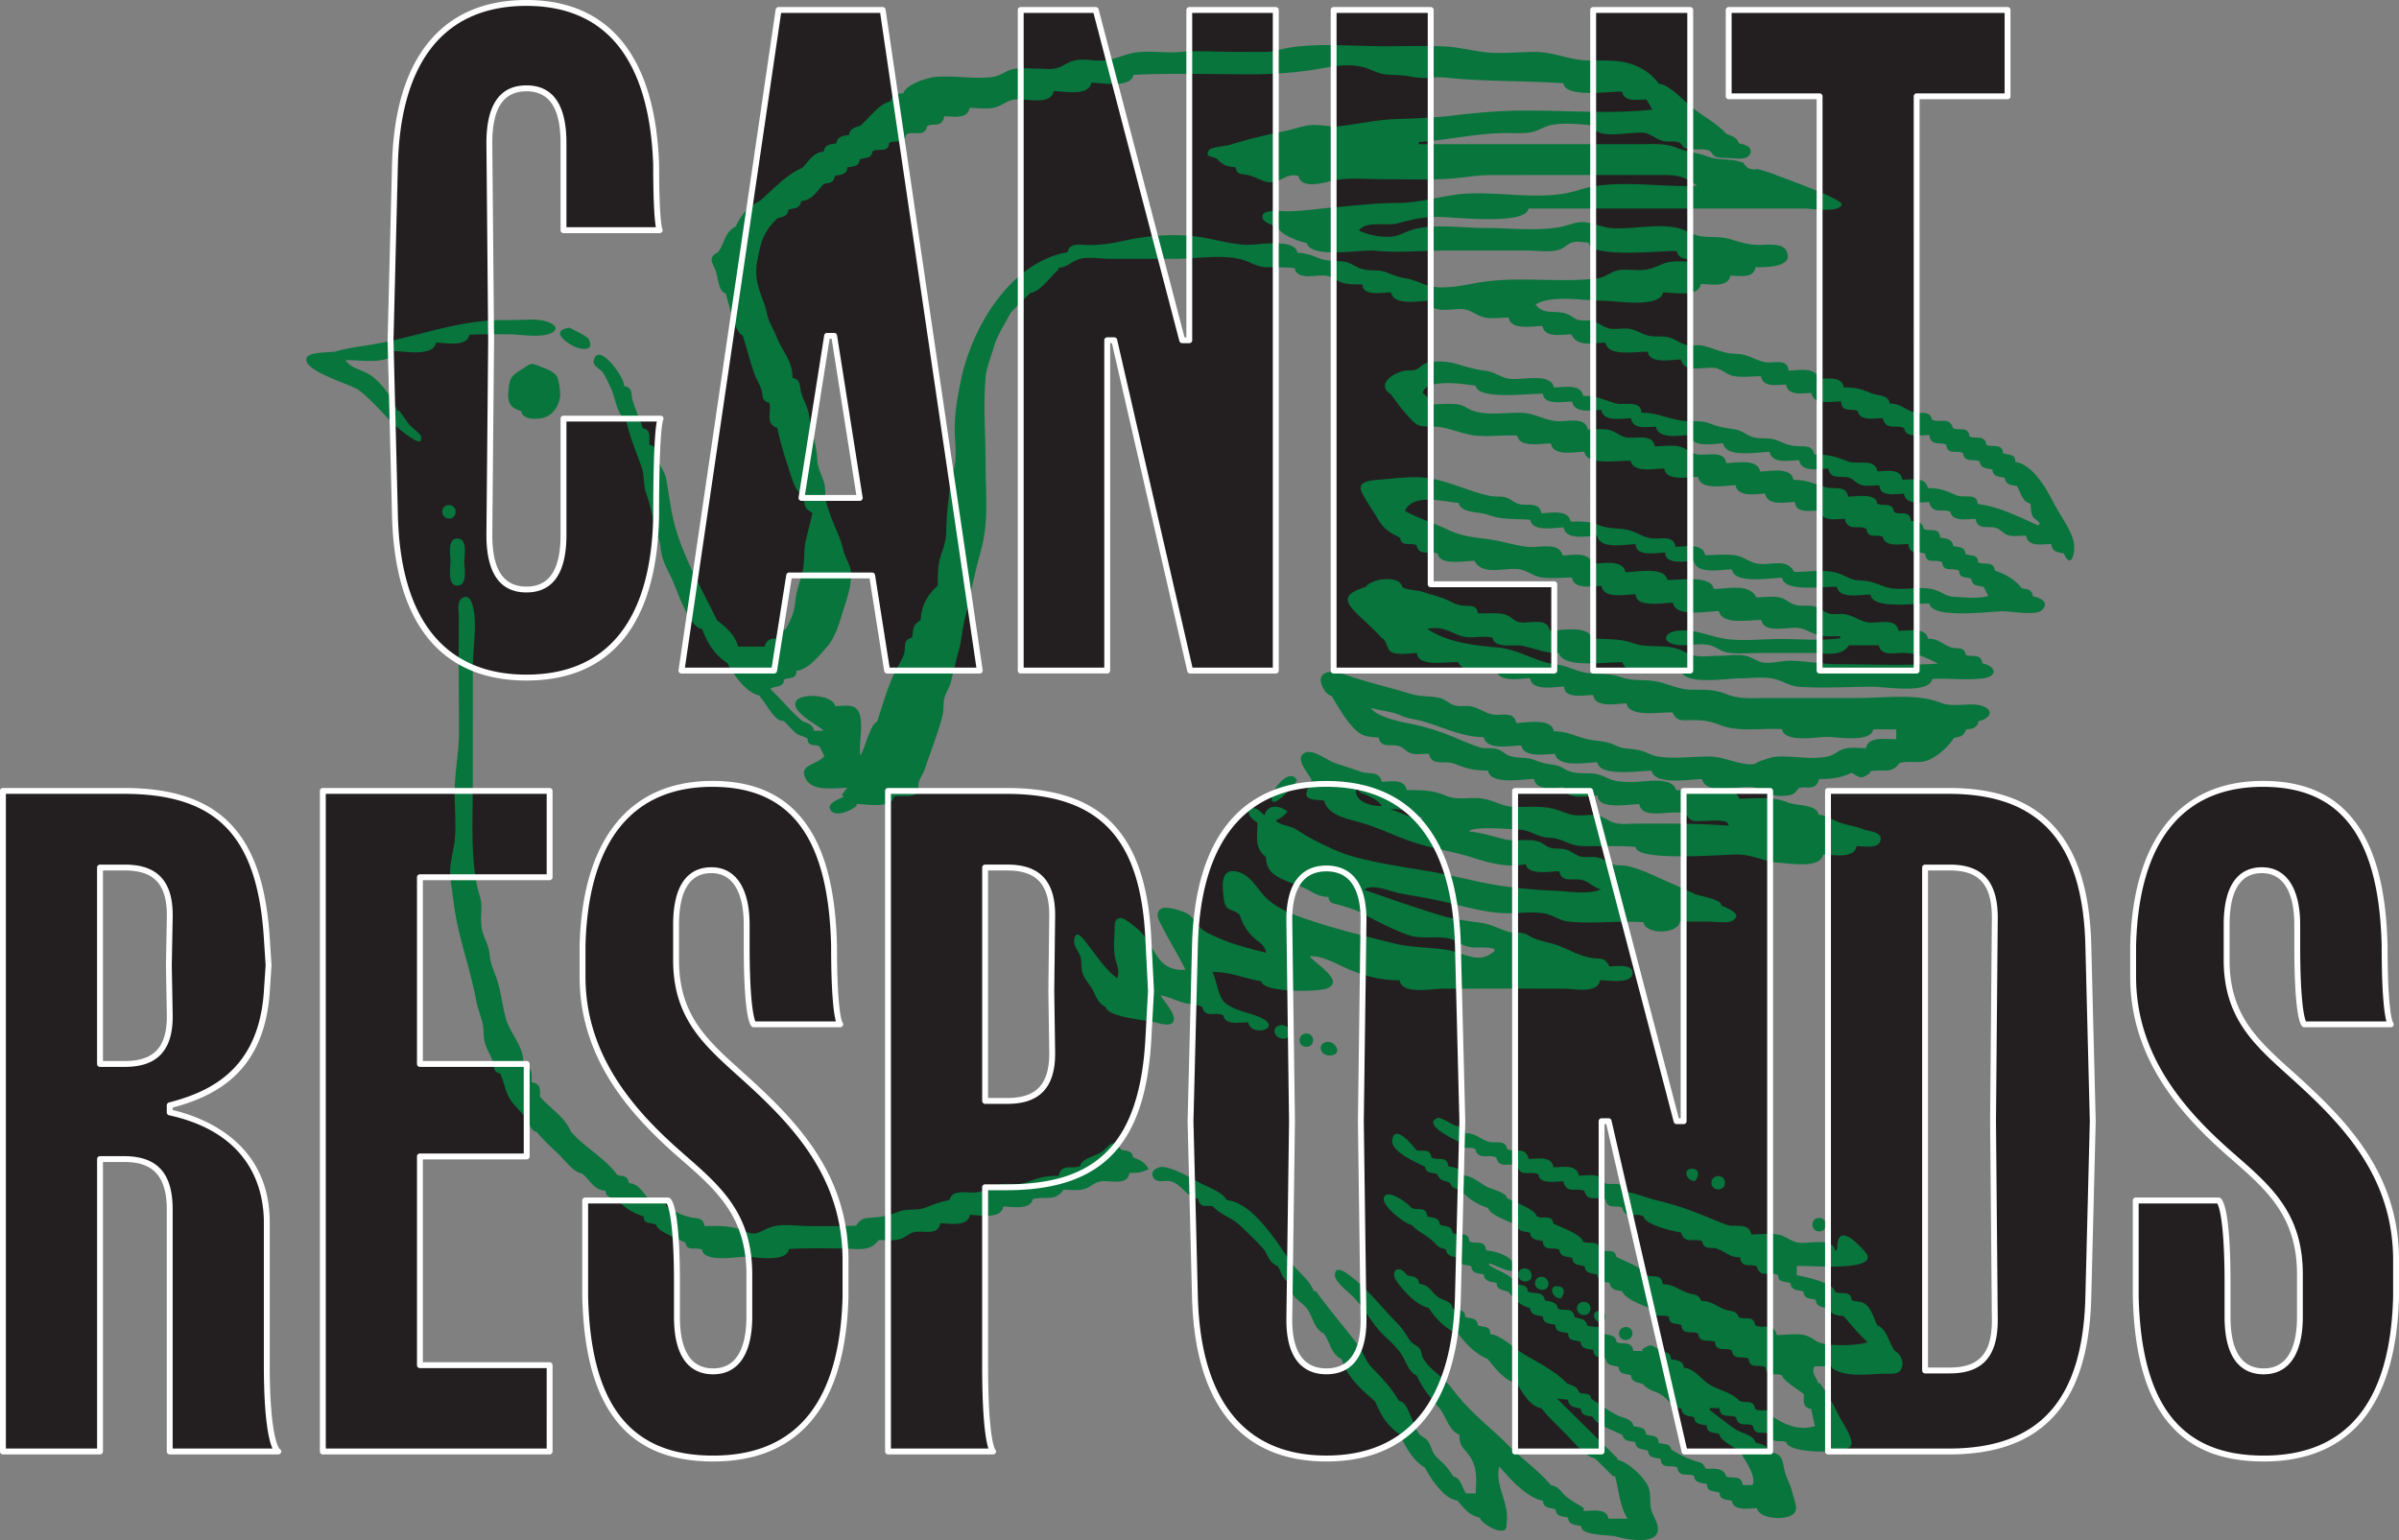 <svg xmlns="http://www.w3.org/2000/svg" viewBox="0 0 816 524">
  <rect x="0" y="0" width="816" height="524" fill="#808080" stroke="none"/>
  <path fill="#231f20" d="M191.68 78.3V48.64c0-13.18-4.8-18.58-12.61-18.58s-12.61 5.39-12.61 18.58l.6 67.11-.6 66.21c0 13.18 4.8 18.58 12.61 18.58 7.8 0 12.61-5.39 12.61-18.58v-39.55h33.02s-1.5 1.5-1.5 32.96c-.6 35.95-15.91 55.13-44.12 55.13-28.22 0-43.82-18.88-44.73-55.13l-1.5-59.62 1.5-59.62C135.25 19.88 151.16 1 179.07 1c28.21 0 42.92 19.47 44.12 55.13 0 20.67 1.2 22.17 1.2 22.17zM268.43 195.75l-5.1 32.36h-31.52L264.82 3.4h35.42l33.02 224.71h-31.52l-5.1-32.36zm4.2-26.37h19.81l-8.7-55.13h-2.4zM347.19 3.4h25.52l29.42 112.36h2.4V3.4h29.42v224.71h-29.12l-25.82-112.35h-2.4v112.35h-29.42zM453.62 3.4h33.02v195.35h42.02v29.36h-75.04zM541.9 3.4h33.02v224.71H541.9zM651.94 228.11h-33.02V32.76H588V3.4h94.85v29.36h-30.92v195.35zM57.73 378.41c15.01 3.3 33.02 13.18 33.02 37.45v48.54c0 26.67 3.6 29.36 3.9 29.36H57.73v-82.39c0-13.18-6.3-17.08-15.61-17.08h-8.11v99.47H1V269.05h41.12c29.72 0 46.23 12.28 48.63 50.04l.6 9.29-.6 8.99c-1.8 26.67-18.01 34.76-33.02 38.65zm-23.71-83.29v66.81h8.41c9.31 0 15.61-3.89 15.31-17.08l-.3-16.48.3-16.18c.3-13.18-6-17.08-15.31-17.08h-8.41zM109.81 269.05h77.14v29.36h-44.12v63.52h36.32v31.46h-36.32v71.01h44.12v29.36h-77.14zM254.87 433.54c0-21.57-12.01-30.56-24.91-41.95-17.11-15.28-31.82-33.86-31.82-59.32v-10.49c.9-36.85 17.11-55.13 44.13-55.13 27.01 0 40.52 17.38 41.42 55.13 0 25.17 2.1 26.67 2.1 26.67h-29.42s-2.4-1.5-2.4-26.67v-7.19c0-12.28-4.5-18.58-12.01-18.58-7.8 0-12.01 6.29-12.01 18.58v11.98c0 20.07 10.81 28.76 23.41 40.15 19.51 17.68 34.22 34.76 34.22 62.02v12.28c-.9 36.85-16.51 55.13-45.03 55.13s-42.62-17.38-43.52-55.13v-32.66h28.22s3 1.5 3 28.16v11.39c0 12.28 4.2 18.58 12.31 18.58s12.31-6.59 12.31-18.58zM391.51 337.06l-.9 16.48c-2.1 37.75-18.61 50.33-48.33 50.33h-7.2v60.52c0 27.26 2.7 29.36 2.7 29.36h-35.72v-224.7h40.22c29.72 0 46.53 12.58 48.33 50.34zm-56.44-41.94v79.4h7.5c9.31 0 15.61-3.89 15.31-17.08l-.3-20.37.3-24.87c.3-13.18-6-17.08-15.31-17.08zM406.45 441.03l-1.5-59.62 1.5-59.62c.9-36.25 16.51-55.13 44.72-55.13s43.82 18.88 44.72 55.13l1.5 59.62-1.5 59.62c-.9 36.25-16.51 55.13-44.72 55.13s-43.82-18.88-44.72-55.13zm32.12-127.04.9 67.41-.9 66.51c-.3 13.18 4.8 18.58 12.61 18.58s12.91-5.39 12.61-18.58l-.9-66.51.9-67.41c.3-13.18-4.8-18.58-12.61-18.58s-12.91 5.4-12.61 18.58zM515.35 269.05h25.52l29.42 112.36h2.4V269.05h29.42v224.71h-29.12l-25.82-112.35h-2.4v112.35h-29.42zM711.83 381.41l-1.5 59.62c-.9 37.75-17.71 52.73-47.43 52.73h-41.12V269.05h41.12c29.72 0 46.53 14.98 47.43 52.73zm-57.03-86.29V466.2h8.41c9.31 0 15.31-3.9 15.31-17.08l-.6-67.71.6-69.21c0-13.18-6-17.08-15.31-17.08zM782.28 433.54c0-21.57-12.01-30.56-24.91-41.95-17.11-15.28-31.82-33.86-31.82-59.32v-10.49c.9-36.85 17.11-55.13 44.12-55.13s40.52 17.38 41.42 55.13c0 25.17 2.1 26.67 2.1 26.67h-29.42s-2.4-1.5-2.4-26.67v-7.19c0-12.28-4.5-18.58-12.01-18.58-7.8 0-12.01 6.29-12.01 18.58v11.98c0 20.07 10.81 28.76 23.41 40.15C800.29 384.4 815 401.48 815 428.74v12.28c-.9 36.85-16.51 55.13-45.02 55.13-28.52 0-42.63-17.38-43.53-55.13v-32.66h28.22s3 1.5 3 28.16v11.39c0 12.28 4.2 18.58 12.31 18.58 8.1 0 12.31-6.59 12.31-18.58v-14.37z"/>
  <g fill="#07753c">
    <path d="M472.99 275.32c4.16-.65 7.51 2 11.27 2.94-4.14.58-7.52-1.92-11.27-2.94m-11.33-7.69c.62 2.55 1.78 2.09 3.58 3.01 2.22 1.13 3.08 1.44 4.84 3.5-3.8.42-10.58-1.94-8.42-6.51m42.65-171.72c-5.27.78-11.82 2.55-17.12 1.57-3.12-.57-5.75-2.27-8.91-2.77-2.87-.45-4.26-1.15-6.91-2.13-2.77-1.03-5.79-.21-8.55-1.23-2.21-.82-3.41-2.03-5.84-2.37-3.17-.44-5.37.04-8.45-1.18-2.67-1.05-4.24-1.67-7.24-1.83-.75-5.09-13.81-2.57-17.27-2.69-5.75-.2-11.49-2.14-17.2-2.84-7.76-.96-16.6-.31-24.17 1.39-4.23.95-8.27 1.59-12.61 1.52-2.46-.04-6.33-.92-6.91 2.44-19.94 3.49-33.01 26.48-36.49 44.52-1.07 5.54-1.92 10.15-1.9 15.96.01 3.71.68 8.25.02 11.92-.37 2.07-1.21 3.77-1.46 5.91-.67 5.6-1.36 10.63-1.44 16.46-.04 3.09-.73 5.19-1.72 8.07-1.21 3.52-1.14 6.83-1.14 10.52-3.76 3.45-5.65 7.18-5.82 11.76-2.41 1.74-2.41 1.74-2.93 6.07-3.43.53-1.98 3.4-2.8 5.62-.86 2.34-2.58 4.88-3.64 7.28-2.23 5.03-3.72 10.35-5.51 15.69-2.09.37-4.21 9.34-5.67 11.47-.57-4.13 1.13-10.64-.39-14.49-1.34-3.39-4.74-2.35-8.16-2.35-.76-3.9-11.68-4.57-13.3-1.65-1.98 3.58 7.52 8.1 9.4 10.04h-3.3c-.47-2.36-2.37-2.59-3.94-3.26-4-3.34-7.14-7.46-10.99-10.99 1.99-1.16 4.63-.42 4.71-3.14 1.63-.9 4.35.03 4.24-3.01 4.07-.33 8.16-5.61 10.63-8.43 2.26-2.59 3.83-7.21 4.84-10.65 1.31-4.5 3.15-8.78 3.08-13.61-.04-2.76-.72-3.48-1.71-5.77-.97-2.24-1.23-4.47-2.17-6.81-1.57-3.89-3.46-7.89-4.51-11.94-.62-2.4-.06-4.77-.9-7.22-.98-2.83-2.1-4.8-2.23-7.83-.22-5.13-2.05-9.33-2.68-14.34-.37-2.95-1.81-5.07-2.67-7.79-.73-2.3.04-4.54-3.04-5.3.22-5.4-3.63-9.32-5.46-14.06-.68-1.76-1.51-3.12-2.24-4.75-.98-2.18-1.12-4.35-1.99-6.66-1.95-5.16-3.3-8.74-2.28-14.23 1.16-6.25 2.02-9.82 6.72-14.42 1.42-.78 3.67-.4 3.86-3.05 1.75-.6 4.12-.21 4.34-2.93 3.76-.28 5.31-3.26 7.71-5.84 1.27-.35 3.49-.02 3.68-2.66 1.8-.54 4.1-.24 4.35-2.98 2-.32 3.98-.22 4.2-2.69 1.71-.66 4.14-.16 4.33-2.78 1.96-1.23 5.44.86 5.69-2.87 2.09-1.09 5.29.67 5.75-2.8 2.35-1.49 6.26 1.22 7.23-2.95 1.96-1.05 5.18.73 5.7-3.28 2.9 0 8.02 1.17 8.65-2.85 2.63 0 6 .55 8.56-.12 2.34-.61 3.94-2.17 6.36-2.67 3.55-.73 12.8 2.35 13.69-2.92 3.4 0 11.98 1.94 12.81-2.85 3.32 0 13.54 2.01 14.31-2.67 13.68-.69 27.49-.16 41.2-.2 6.44-.02 13.28-.53 19.65-1.49 5.64-.85 11.17-2.39 17.03-1.01 2.66.62 4.86 2.14 7.61 2.5 2.71.36 5.33.13 8.06.65 3.09.59 5.47.8 8.59.46 2.79-.3 4.36.09 7.25.33 12.26 1.03 24.55.76 36.86 1.61.67 5.19 16.18 2.61 19.96 2.87.72 3.72 5.61 2.65 8.31 2.65.69 1.17 1.23 2.11 2.02 3.45-15.73 1.7-32.01-.02-47.83.39-6.25.16-13.21.8-19.41 1.55-6.75.81-13.11 1.05-19.95 1.27-6.33.2-12.75 1.65-19.04 2.41-3.15.38-5.87-.43-8.96-.41-2.92.01-5.87 1.19-8.74 1.83-6.74 1.48-13.05 2.76-19.61 4.91-1.09.36-6.6.81-7.25 1.77-1.93 2.86 2.13 2.01 2.91 3.33 2.21 2 3.1 2.29 6.09 2.56.45 2.72 2.13 2.15 4.12 2.63 2.22.53 3.56 1.36 5.64 2.1 4.84 1.73 7.39-3.24 11.67-1.73.93 4.96 9.8 1.83 12.68 1.35 5.18-.86 10.78-.29 16.04-.29 6.79 0 13.63.23 20.42-.03 5.63-.22 10.91-1.38 16.61-1.38 12.88-.01 25.76-.01 38.65-.02h19.32c5.47 0 7.62.55 11.86 3.64-12.72.7-27.91-2.5-40.07 1.42-13.82 4.45-29.18-.46-43.36 1.81-6.48 1.04-12.05 2.63-18.76 2.64-7.05.01-13.5.83-20.42 1.4-5.86.48-11.22 1.42-17.14 1.44-1.23 0-7.34-.77-8.02 1.28-.82 2.46 3.5 3.39 5.01 3.97.81 2.66 7.25 5 10.02 5.58 1.29 5.39 18.75 2.11 23 2.55 8.03.83 15.97-.02 24.16-.04 9.33-.02 18.67-.01 28 0 3.29.01 7.56.74 10.74-.32 1.63-.54 2.74-1.94 4.35-2.43 1.76-.54 3.77.04 5.55.03.59 5.63 25.21 2.63 29.96 2.9.5 2.26 2.34 2.59 4.19 2.92l-.06.62c-2.79.04-5.83-.3-8.48.71-3.29 1.26-4.57 2.2-8.35 2.24-2.59.03-5.68-.52-8.16.32-2.4.82-3.6 2.18-6.28 2.51-12.86 1.52-25.96-.72-38.84 1.19m200.94 87.96c-1.25-4.42-4.45-8.43-6.55-12.49-2.69-5.19-6.99-13.11-13.22-14.28.05-2.89-2.39-2.22-4.16-2.9-.31-3.74-3.75-1.75-5.71-2.92-.46-3.52-3.65-1.78-5.73-2.84-.3-3.69-3.72-1.71-5.65-2.83-1.03-4.08-4.76-1.52-7.14-2.9-.56-3.21-3.79-1.89-5.94-2.44-3.07-.79-4.81-3.08-8.32-2.95-.54-3.16-4.04-2.6-6.34-3.56-3.56-1.48-5.33-1.98-9.37-1.98-.63-4.02-5.72-2.86-8.63-2.86-.73-4.34-7.09-2.85-10.15-2.85-.13-4.42-5.6-2.29-8.26-2.92-3.62-.86-5.52-2.68-9.57-2.79-4.79-.13-7.13-1.84-11.47-2.78-1.96-.43-4.1.26-6.05-.42-2.13-.75-3.44-2-5.73-2.47-2.4-.5-4.66.06-7.12-.67-1.98-.59-3.64-1.75-5.7-2.14-2.24-.43-4.69.35-6.9-.12-2.27-.49-3.55-1.85-5.71-2.53-1.48-.47-3.11.01-4.58-.33-2.12-.5-1.88-1.04-4-1.97-4.02-1.76-8.23.55-10.94-3.39 5.71-3.35 16.52-1.24 23.07-1.24 4.01 0 19.3 2.66 20.3-2.85 3.23 0 12.19 1.84 12.83-2.85 3.01 0 9.31 1.38 10.04-2.85 2.82 0 8 1.18 8.54-2.85 2.81 0 13.96.24 10.3-5.94-1.41-2.38-6.94-1.63-9.04-1.65-3.65-.03-6.14-.83-9.55-1.88-3.55-1.1-6.42-.58-10.04-1.03-2.92-.36-4.75-1.96-7.48-2.69-6.97-1.87-15.71.34-22.89-.1-3.35-.2-6.47-1.86-9.74-2.05-2.74-.16-5.28 1.16-7.94 1.65-8.07 1.48-17.06.34-25.25.35-7.55 0-16.65-1.38-24.02.28-3.01.68-5.27 2.46-8.46 2.67-3.64.24-7.42-.6-10.74-2.07 2.12-3.47 9.57-1.47 13.07-2.44 5.15-1.43 8.75-2.24 14.29-2.22 4.8.02 29.45 2.96 30.32-2.85h93.93c2.02 0 11.48 1.59 12.59-1.28.73-1.87-19.55-8.97-21.98-9.96-2.25-.91-4.34-1.58-6.64-2.17-1.07.2-2.11.1-3.1-.3a5.125 5.125 0 0 1-1.66-1.8c-3.75-1.67-8.15-.68-12.08-2.14-3.58-1.33-7.2-1.59-10.4-2.92-4.29-1.79-8.6-1.31-13.41-1.31h-74.58c0-.25-.01-.49-.01-.74 9.9-.65 19.73-3.01 29.61-3.05 2.92-.01 5.98.27 8.84-.33 2.38-.5 4.38-2.03 6.8-2.46 4.38-.77 9.65-.27 14.02.22.87 5.45 13.96 1.65 17.78 2.57 2.48.6 3.85 2.28 6.51 2.78 1.66.31 3.41-.22 5.03.43.81.32 1.1 1.53 1.77 1.8 2.72 1.12 5.73-.04 8.42.96.8.3 1.2 1.64 1.98 1.97 1.44.62 2.92.51 4.46.54 1.75.03 6.12.89 7.28-1.06 1.6-2.69-1.78-3.57-3.54-3.88-1.02-1.94-1.02-1.94-4.3-3.25-3.66-3.99-8.16-6.01-12.19-9.44-2.12-1.8-7.85-7.72-10.71-7.54-2.48-3.21-4.99-5.12-8.68-6.51-5.32-2.01-10.45-1.29-16.25-1.54-6.04-.26-11.07-2.86-17.25-2.86-5.89.01-12.33.82-18.14-.04-4.71-.7-8.84-1.73-13.75-1.88-6.43-.2-12.89-.01-19.32-.01-10.9 0-22.96-1.25-33.58.69-2.58.47-4.15 1.22-7.09 1.23-3.52.02-7.04-.01-10.56-.01-6.07 0-12.43-.49-18.48.05-5.65.5-11.36-.83-16.91.56-2.95.74-5.62 2.02-8.71 2.3-3.33.3-6.87-.71-10.17.03-2.33.52-3.94 2.12-6.21 2.65-2.01.47-4.28.11-6.34.11-2.79 0-6.33-.51-9.01.37-2.53.83-3.84 2.22-6.62 2.53-6.35.71-12.94-.65-19.3-.04-2.79.27-9.82 2.54-10.69 5.52-2.04.08-3.86.5-4.28 2.72-4.18.94-7.16 5.57-10.27 8.24-1.64.64-3.62.81-4.01 3.33-2.11.03-3.87.54-4.34 2.84-2 .15-3.85.38-4.17 2.71-3.81.32-5.19 3.52-7.36 5.55-5.53 2.38-9.8 7.3-14.41 11.24-4 1.89-6.28 4.66-8.24 8.74-3.73 1.72-3.72 5.82-6.01 8.74-3.49 1.78-1.89 3.46-.75 6.25.71 1.75.95 7.33 3.39 7.69.82 2.36 3.22 13.87 5.76 14.29 1.44 4.27 2.49 8.79 3.95 12.94.66 1.87 1.78 3.53 2.42 5.43.64 1.93-.11 4.06 2.66 4.53 1.07 3.12-1.68 7.14 2.78 8.58.87 4.24 2.14 8.69 3.51 12.7.85 2.48 2.47 9.46 5.17 10.14.75 4.55.75 4.55 3.26 6.09-.65 3.24-1.58 6.41-2.3 9.64-.73 3.27-.28 6.54-.96 9.82-.77 3.74-2.21 6.76-2.56 10.64-.35 3.89-1.49 6.18-3.34 9.61-.07-.07-.14-.14-.21-.22-.94.97-1.88 1.93-3.18 3.27-1.48-.08-3.21.47-3.68 2.73h-9c-1.22-4.16-4.18-6.57-7.2-8.94-5.01-10.33-10.9-20.33-14.07-31.2-1.59-5.45-2.24-11.37-3.24-16.88-.42-2.31-2.03-4.22-2.7-6.47-.66-2.21-.09-4.59-3.02-5.16-.06-2.5.6-5.24-2.17-5.6-1.13-3.2-2.59-6.34-3.53-9.58-.63-2.16.16-4.25-2.9-4.81.19-3.13-9.01-15.47-10.33-8.59-.35 1.83 1.9 2.53 2.86 3.7 1.21 1.49 2.18 4.03 3.05 5.74 1.28 2.5 2.21 9.79 5.11 10.51 1.08 5.76 3.45 10.92 5.32 16.39.98 2.88.46 5.7 1.44 8.53 1.09 3.15 1.67 5.53 2.34 8.78.74 3.63 2.28 6.55 2.67 10.26.39 3.72 2.01 6.62 3.68 10.01 1.74 3.53 5.85 17 10.41 17.3 1.72 4.79 4.26 8.81 8.57 11.64 2.38 4.13 6.21 10.18 11.36 11.12-.08.12-.16.24-.23.37 2 1.95 4.91 8.51 8.03 8.14 1.36 1.23 2.86 3.18 4.25 4.23 1.21.92 2.63.96 3.9 1.81-.12 2.86 2.67 1.84 4.03 2.66.6 1.19 1.12 2.23 1.65 3.29-2.46 3.14-9.11 2.79-6.19 7.96 2.29 4.07 9.28 2.92 13.96 2.8l-1.82 2.45.7.58c-1.56.84-6.04 2.25-4.54 4.54 1.82 2.77 7.45-.02 8.97-1.51l-.15-.53c2.89 0 12.14 1.76 12.71-2.48 2.17-.67 6.31.59 7.92-1.37.65-.79.31-2.63.57-3.52.49-1.67 1.57-3.01 2.1-4.64 1.89-5.78 4.47-12.1 5.97-18.09.49-1.97.18-3.92.63-5.86.45-1.92 1.74-3.59 2.22-5.52.94-3.74 1.67-7.18 2.75-10.92.83-2.89 1.04-6.18 1.67-9.08.51-2.34 1.2-4.59 1.63-6.93 1.17-6.39 2.75-12.42 4.46-18.98 2.36-9.05 1.29-18.98 1.29-28.31 0-9.65-.82-19.68-.01-29.29.29-3.43 1.91-7.27 2.84-10.52 1.17-4.07 3.78-7.88 5.73-11.64 2.49-2.51 4.45-4.48 6.68-6.73 3.47-.35 7.02-5.85 9.7-8-.09-.17-.17-.34-.26-.51 3.49-.31 4.12-1.95 7.13-2.95 2.84-.95 7.49-.11 10.4-.11 7.39 0 14.78-.01 22.18 0 6.96.01 16.21-1.62 22.88.28 3.32.95 4.86 2.51 8.5 2.57 3.14.05 6.25-.02 9.38.29.73 4.48 7.79 2.03 10.86 2.63 1.92.38 2.94 1.47 4.62 2.13 2.39.94 5.04.73 7.58.84-.05 4.16 7.25 2.66 9.71 2.66.89 4.76 9.57 2.86 12.95 2.86.75 5.05 8.7 2.26 12.1 2.92 2.44.47 4.03 2.03 6.36 2.66 2.56.69 5.95.13 8.58.13.78 4.51 8.39 2.86 11.49 2.86.76 4.24 6.76 2.85 9.81 2.85 2.15 4.5 7.23 2.85 11.63 2.85.91 5.01 10.69 2.83 14.42 3.11.61 4.34 8.53 2.59 11.31 2.59.97 5.29 8.94 1.87 12.45 3.11 2.25.8 3.39 2.25 5.9 2.6 2.81.4 5.99 0 8.82 0 .7 4 5.58 2.85 8.52 2.85.71 4 5.7 2.85 8.63 2.85.76 4.29 7.03 2.85 10.08 2.85.31 4.15 3.74 2.18 5.72 3.31.63 3.55 5.96 2.4 8.46 2.4 1.2 4.58 4.98 1.88 7.4 3.48.05 3.43 6.38 2.23 8.44 2.23.55 4.05 3.8 2.19 5.8 3.38.32 3.66 3.8 1.59 5.7 2.84.47 3.53 3.71 1.69 5.66 2.81.23 2.53 2.53 2.23 4.33 2.77.19 2.64 2.41 2.31 4.2 2.8.29 2.54 2.46 2.43 4.13 2.81 1.38 2.29 1.69 5.16 4.55 5.96.3 1.49.08 2.76.75 4.16.56 1.18 1.82 1.34 2.44 2.66l-.54.6c-6.63-3-13.43-6.46-20.56-7.29-.1-3.92-4.74-1.95-7.07-2.92-3.79-1.59-5.43-2.5-9.88-2.5-.76-4.02-5.67-2.85-8.66-2.85-.62-4.03-5.57-2.85-8.49-2.85-.89-4.65-6.69-2.13-9.95-3.36-4.42-1.68-6.43-2.35-11.51-2.35-.58-3.21-3.09-2.74-5.64-2.85-3.08-.14-4.18-.84-6.99-1.97-2.68-1.08-5.13-.38-7.84-1-2.25-.52-3.86-2.24-6.21-2.67-3.28-.61-5.23-.67-8.32-1.88-2.67-1.04-4.67-.97-7.55-.99-5.96-.05-10.21-2.9-16.27-2.9-.07-4.39-6.05-2.38-8.72-3.14-4.46-1.27-6.2-2.57-11.1-2.57-.74-4.27-6.91-2.85-9.95-2.85-.94-5.41-12.04-2.11-15.81-3.06-2.82-.71-4.6-2.29-7.55-2.64-3.79-.45-6.54-1.4-10.19-2.43-2.83-.8-7.24-1.06-10.14-.05-1.28.44-2.06 1.69-3.36 2.14-1.37.48-2.76.05-4.14.42-4.19 1.12-9.18 4.76-4.17 8.03 2.25 3.12 3.79 5.26 6.43 8.08 2.5 2.68 3.18 2.79 7.27 2.79 5.13 0 8.43 1.88 13.2 2.81 5.02.99 10.88-.03 15.99.28.69 4.3 8.62 2.64 11.45 2.64.78 4.59 8.24 2.85 11.38 2.85.81 4.99 12.07 2.8 15.82 3.11.74 4.29 8.5 2.59 11.34 2.59.75 4.54 8.4 2.86 11.49 2.86.84 4.79 9.41 2.85 12.81 2.85.72 4.27 7.04 2.86 10.06 2.86.76 4.33 7.05 2.85 10.12 2.85.23 4.08 5.72 2.86 8.46 2.86.71 4 5.53 2.85 8.49 2.85 1.06 4.6 4.96 1.91 7.4 3.42.31 3.55 3.58 1.65 5.57 2.73.63 3.58 6.18 2.41 8.68 2.41.36 4.1 3.62 2.22 5.72 3.35.23 3.7 3.69 1.65 5.75 2.88.33 3.66 3.81 1.59 5.81 2.92-.05 2.71 2.45 1.95 4.12 2.69.24 2.57 2.51 2.3 4.19 2.76.55 1.06 1.04 2 1.58 3.03-3.12 1.08-7.88.52-11.16.38-3.17-.13-3.74-1.16-6.41-2.18-5.52-2.1-12.03.65-17.61-1.3-3.47-1.21-4.7-1.95-8.47-2.12-3.27-.14-4.18-1.29-7.04-2.33-4.47-1.63-10.6-.57-15.31-.57-2.74-5.14-8.34-1.77-13.14-2.96-2.68-.66-4.28-2.36-7.18-2.73-3.24-.41-6.73-.02-9.99-.02-.79-4.29-7.01-2.85-10.09-2.85-.57-3.94-4.67-2.67-7.5-2.82-3.47-.18-5.17-2.01-8.34-2.81-3.73-.94-6.73-.26-10.38-1.8-3.14-1.33-6.03-1.14-9.46-1.14-.74-4.3-6.9-2.85-9.95-2.85-.67-4.04-4.85-2.39-7.63-3.14-1.66-.45-2.81-1.72-4.41-2.21-1.74-.54-3.53-.16-5.31-.52-7.94-1.59-15.52-5.9-23.76-6.34-4.28-.23-9.35.44-13.73.78-3.71.29-8.06.65-6.14 4.5 1.39 2.78 3.85 6.29 5.57 9.21 1.93 3.29 4.06 4.36 7.37 6.08.42 3.29 3.66 1.46 5.6 2.55.95 4.2 4.9 1.41 7.22 2.96.67 4.07 9.63 2.3 12.42 2.3 2.84 5.25 10.13 2.21 15.19 2.9 2.99.41 4.87 2.42 7.9 2.81 3.22.41 6.83 0 10.09 0 .82 4.29 6.99 2.85 10.08 2.85.73 4.59 8.37 2.85 11.63 2.85-.07 4.74 9.73 2.86 12.67 2.86.83 5.17 11.98 2.85 15.65 2.85.96 4.95 10.71 2.87 14.4 3.03.77 4.73 9.08 2.33 12.28 2.69 2.59.29 3.86 1.3 6.19 2.16 2.68.99 5.53.67 8.35.67v.7c-6.6.92-13.7.25-20.37.25-5.94 0-12.69.82-18.58-.04-5.74-.84-10.1-3.4-16.27-2.77-4.04.41-6.05 3.42-1.12 4.65 4.32 1.08 9.33-1.16 13.47.79 2.38 1.12 2.77 1.85 5.68 2.13 3.28.32 6.78 0 10.07 0h17.63c4.5 0 9.73 1.5 12.51-2.62h10.16c.69 3.83 5.46 2.56 8.23 2.58 4.69.04 7.77 1.56 11.92 3.66-11.46.73-23.14.19-34.63.17-5.2-.01-10.19-1.02-15.29-1.16-3.05-.09-7.1 1.15-9.9.55-1.8-.39-3.27-1.57-5.23-2.11-2.83-.79-6.7-.11-9.62-.11-2.52 0-5.41.44-7.86.01-2.39-.42-3.77-1.6-6.02-2.35-4.94-1.66-10.15-.15-15.2-1.97-4.7-1.68-9.2-1.21-14.13-1.66-.83-4.61-10.98-2.59-14.2-2.59-.87-4.96-7.36-2.02-10.68-2.97-1.64-.47-2.57-1.81-4.12-2.38-2.59-.96-6.88-.39-9.66-.55-.42-3.1-2.77-2.34-5.06-2.6-2.5-.28-3.8-1.28-6.01-2.2-2.33-.98-4.97-1.57-7.37-2.4-2.2-.77-5.45-.6-7.29-1.7-.75-4.22-10.44-2.99-12.34-.16-4.62 1.68-8.7 3.06-4.34 7.85 3.06 3.37 6.79 6.18 9.78 9.71 1.27.06 1.75 3.66 2.87 4.46 2.06 1.46 6.73.56 9.05.56.09 4.94 10.69 2.84 14 3.09 2.13 4.46 8.71 2.62 12.95 2.62.84 4.58 8.36 2.85 11.52 2.85.66 4.61 8.33 2.85 11.57 2.85.05 4.35 7.14 2.86 9.87 2.86.68 4.64 8.24 2.85 11.35 2.85.94 5.01 11.83 2.81 15.64 3.09 1.59 3.29 3.49 2.6 6.91 2.6 3.83 0 6.08.44 9.51 1.75 6.28 2.4 14.08.89 20.83 1.32.86 4.78 11.94 2.63 15.31 2.63 3.14 0 14.85 2.11 15.73-2.55H645v3.32c-3.03.12-9.65-1.15-10.28 3.07-2.52 0-5.48-.46-7.92.38-1.71.59-2.91 1.88-4.7 2.34-4.88 1.27-11.22.06-16.31.11-2.98.03-3.99.56-6.57 1.38-2.17.69-1.78 1.43-4.27 1.27-4.79-.31-8.82-2.67-13.9-2.64-5.4.02-11.76.86-17.1.01-1.81-.29-2.76-.9-4.35-1.53-2.67-1.05-4.46-.89-7.23-1.33-1.71-.27-2.63-.88-4.14-1.46-2.77-1.06-4.84-.87-7.68-1.46-4.51-.94-7.04-2.79-12.02-2.79-.85-4.76-9.42-2.85-12.81-2.85-.74-4.11-4.86-2.44-7.73-2.85-2.81-.4-4.78-2.21-7.54-2.79-1.93-.4-4.02.23-5.93-.42-1.87-.64-2.87-2.01-4.87-2.47-3.24-.74-6.4-.33-9.75-1.36-6.71-2.06-13.56-3.63-20.15-5.81-2.44-.81-8.21-3.08-10.13-.3-1.27 1.83 1.08 6.42 3.33 6.8 2.06 3.46 4.12 7.1 6.78 10.14 2.95 3.37 4.59 3.79 9.23 4 .67 3.94 4.51 1.99 7.13 3 1.64.63 2.27 1.98 4.04 2.44 1.71.45 4.25.09 5.97.09.69 4.33 5.49 2.2 8.46 3.34 4.44 1.7 6.48 2.37 11.58 2.37.73 5.04 11.99 2.86 15.64 2.86.8 4.29 7.01 2.85 10.09 2.85.68 4.61 8.32 2.85 11.57 2.85.08 4.95 10.92 2.86 14.16 2.86.85 5.71 11.59 1.63 15.26 3.25 1.14.5 1.41 1.76 2.69 2.28 1.2.49 3.01.16 4.25.18 1.32.02 8.73-.81 8.06 1.61-10.46-.81-20.9-.7-31.39-.67-2.47.01-5.21.38-7.59-.37-2.01-.63-3.34-1.96-5.49-2.41-2.52-.52-5.3.24-7.86-.11-2.34-.32-3.77-1.14-5.98-1.84-4.55-1.44-9.18-.93-13.9-.96-4.67-.02-6.87-2.04-11.14-2.8-4.23-.75-8.54.71-12.61-.98-4.78-1.98-8-1.94-13.44-1.94-.69-4.02-5.58-2.85-8.52-2.85-.62-3.8-4.47-2.43-7.11-3.4-3.01-1.11-5.93-1.99-8.95-3.02-2.32-.79-7.22-4.77-10.04-3.44-3.62 1.71.97 6.75 2.3 9.2-2.93 6.13-2.68 6.68 4.28 7.03.98 5.1 8.52 6.41 12.4 7.51 6.34 1.8 12.46 4.98 18.78 6.97 6.41 2.02 13.06 2.95 19.43 4.99 5.87 1.88 11.93 3.48 17.98 2.19.61 4 8.87 2.39 11.39 2.39.68 3.92 4.18 2.46 6.97 2.86 3.19.46 3.99 2.42 7.12 3.32-3.89 1.94-11.64.62-16.07.45-5.22-.2-11.14-.75-16.35-1.44-8.89-1.18-17.79-3.8-26.71-5.28-8.31-1.37-17.34-2.71-25.46-4.99-4.75-1.34-10.49-4.19-14.84-6.56-1.73-.94-3.31-2.15-5.08-3.03-1.57-.78-5.28-1.23-6.02-2.61 1.85-.95 2.58-1.33 4-2.99-2.46-2.05-6.75-2.78-7.83 1.26-1.01-.8-2.88-2.98-4.25-2.32-2.97 1.43.6 4.05 1.84 4.86 0 4.56-1.12 8.76 2.9 11.62-.04 4.29 2.47 6.17 5.86 7.72 2.32 1.06 5 1.78 7.47 3 2.54 1.26 4.87 3.02 7.87 2.83.4 2.57 1.84 2.17 3.74 2.77 3.07.96 5.35 1.49 8.27 3.11 4.68 2.6 9.71 5.08 14.72 6.98 4.88 1.85 9.51.3 14.35 1.35 2.4.52 3.91 2.12 6.28 2.72 2.99.75 5.98-.14 9.04.8.07.23.15.46.22.7-5.75 4.85-10.03.63-16.25-.35-6.19-.98-12-.69-18.23-2.26-10.93-2.76-22.54-5.5-33.08-9.47-3.61-1.36-7.33-3.19-10.11-5.86-3.37-3.23-5.51-8.58-10.86-9.17-4.9-.54-4.13 5.6-3.61 9.48.58 4.4 2.46 2.96 5.37 5.28.84 2.83 2.2 5.26 4.28 7.35 1.84 1.85 4.38 2.85 4.7 5.63-5.89-1.54-11.05-2.72-16.7-5.26-2.34-1.05-4.48-1.92-6.2-3.8-1.54-1.69-1.94-3.17-3.99-4.31-1.46-.81-7-2.7-8.73-1.65-2.46 1.49-.74 4.11.25 6.1 2.51 5.01 5.52 9.62 7.96 14.7-10.32.65-9.97-8.34-16.25-13.87-.97-.85-4.44-3.73-5.74-3.73-2.54-.01-2.01 2.63-2.14 4.74-.17 2.89-.39 6.38.29 9.21.64 2.64 1.45 3.67.63 6.52-3.89-2.78-6.71-7.15-9.64-10.92-1.81-2.33-4.59-6.5-5.03-1.8-.17 1.79 1.87 3.96 2.23 5.7.46 2.25-.01 3.85.92 6.02.7 1.66 2.52 3.56 3.37 5.37 1.03 2.18 1.84 4.27 4.17 5.4.78 3.47 12.95 4.36 16.29 5.11 2.07.47 6.17 1.94 6.89-.44.71-2.34-3.39-6.73-4.52-8.64 2.58.57 4.49 1.34 6.95 2.27 2.11.8 5.45.66 7.27 1.71.98 4.14 4.94 1.3 7.24 2.93.5 3.46 6.13 2.26 8.43 2.26.81 5.54 13.53 1.74 2.53-2.26-3.29-1.19-9.22-2.32-11.3-5.33-1.56-2.26-2.09-6.79-3.42-9.52 6.28 0 10.63 2.18 16.65 3.2.4 3.87 18.97 3.65 22.17 2.46 6.37-2.35-3.12-8-5.73-10.9 3.94-.68 10.32 3.19 13.92 4.62 5.65 2.25 10.52 3.46 16.63 3.46.76 5.01 11.1 2.86 14.54 2.85 6.91 0 13.81-.01 20.72-.01s13.81 0 20.72.01c3.14 0 11.59 1.86 12.24-2.88 2.33 0 10.59 1.38 11.03-2.1.47-3.67-5.76-2.6-7.84-2.6-1.86-3.35-2.77-2.37-6.14-2.9-3.66-.57-6.92-2.38-10.3-3.8-3.01-1.28-6.1-1.6-9.05-2.78-1.97-.79-2.4-1.64-4.63-1.97-1.44-.22-2.82.12-4.26-.33-3.66-1.15-5.85-2.61-10-3.15-4.8-.62-9.12-1.19-13.77-2.63-8.52-2.64-16.93-5.55-25.34-8.5 2.94-2.28 9.11.66 12.29 1.24 3.69.67 7.38 1.28 11.07 2.01 7.8 1.54 15.85 4.25 23.79 4.69 4.56.25 9.47-.64 13.98.08 3.11.5 5.32 2.49 8.49 2.81 8.38.85 17.03-.39 25.46.23.69 4.3 11.64 4.1 12.41-.24 3.24 0 6.48.01 9.72 0 1.51-.01 6.32.57 7.68-.11 4.49-2.26-.84-4.18-3.32-5.35-.13-2.26-7.24-3.1-9.13-3.98-2.6-1.2-5.19-2.41-7.81-3.53-4.44-1.89-10.12-4.79-14.79-5.87-1.94-.45-3.79-.04-5.71-.77-1.96-.75-2.49-1.75-4.62-2.2-1.97-.41-4.08.17-6.06-.38-1.76-.49-3.02-1.86-4.85-2.34-1.71-.45-3.52-.08-5.23-.58-1.49-.44-2.57-1.68-4.11-2.14-3.56-1.07-7.5.15-11.15-.7-4.47-1.04-7.83-2.28-12.45-2.71 1.31-1.94 14.53-.75 17.19-.61 4.12.22 5.68 2.5 10.17 2.74 4.81.26 6.68 2.8 11.6 2.86 5.92.07 11.85-.2 17.75.27.1 5.1 29.63 2.59 34.34 2.59 5.68-.01 9.54 2.55 15 2.85 3.51.19 13.46 2.01 14.47-2.85 3.09 0 10.63 1.67 11.36-2.87 2.05 0 7.11.98 8.01-1.57 1.17-3.34-3.67-3.33-5.69-4.14-2.87-1.15-5.82-1.37-8.6-2.51-2.46-1.01-3.82-2.16-6.66-2.48-.65-3.65-7.59-2.93-10.43-4.14-5.11-2.17-11.07-1.3-16.57-1.3-1.36-5.46-17.19-2.85-21.46-2.85-1.16-4.87-10.68-2.82-14.23-2.84-2.89-.02-5.48.15-8.18-.92-2.47-.98-3.57-1.81-6.39-1.96-2.98-.16-5.31.18-8.07-.99-1.81-.77-2.28-1.48-4.32-1.84-2.69-.48-4.11-.58-6.66-1.64-2.77-1.15-4.96-.63-7.78-1.23-2.48-.53-2.66-1.58-4.75-2.42-2.1-.84-4.5-.1-6.66-.83-3.92-1.33-7.77-3.16-11.64-4.62-4.12-1.56-8.74-2.8-13.04-3.61-2.95-.55-10.53-2.36-12.06-5.12 3.39 1 7.36 1.24 10.19 2.58 2.59 1.23 4.36 1.11 7.28 1.94 6.86 1.94 13.52 5.42 20.9 5.42.96 4.7 9.35 2.84 12.73 2.84 1.08 4.37 8.26 2.87 11.45 2.87 1.21 4.84 10.83 2.86 14.44 2.86.77 5.08 14.75 2.85 18.46 2.85 1.19 5.13 13.19 2.85 17.16 2.85 1.43 6.13 14.38 1.44 18.61 3.07 3.53 1.36 4.73 2.91 9.06 2.63 2.66-.17 3.58-.25 5.15-2.57 2.33-.98 5.94 1.27 6.97-3.15 4.45 0 7.12-.38 11.17-2.1 3.15 1.97 3.23 2.07 6.3-.03-.09-.14-.17-.28-.25-.42 4.08-1.01 7.47 1.04 10.12-2.86 3.25-.99 6.58.32 9.79-.99 3.24-1.32 6.9-4.6 8.73-7.55 3.04-.67 3.04-.67 4.25-2.91 1.81-.18 3.75-.42 4.13-2.82 2.82-.49 5.78-2.96 2.11-4.82-3.96-2-10.34.39-14.77-1.38-8.31-3.33-18.99-1.68-28.03-1.68-10.26 0-20.52.02-30.78 0-4.83-.01-9.71.55-14.21-1.29-4-1.63-7.33-1.5-11.72-1.53-4.88-.04-7.73-1.96-12.3-2.82-4.25-.8-7.78.04-11.99-1.47-4.27-1.53-7.68-.7-11.98-1.49-3.63-.67-6.14-2.36-10.03-2.83-6.78-.82-12.74-5.08-19.51-5.7-8.29-.76-17.31-1.69-24.29-6.39 4.99-.92 6.91.67 10.99 2.25 3.74 1.45 7.97-.18 11.2.74.55 3.86 7.78 2.25 10.21 2.78 4.62 1.01 7.6 2.52 12.43 2.52 1.35 5.46 17.22 2.74 21.65 3.13.78 4.98 16.15 2.53 19.95 2.81.77 5.08 16.05 2.6 19.73 2.61 3.82.01 8.76-.73 12.48.35 2.96.86 4.72 2.31 7.96 2.53 8.31.55 16.85-.03 25.18-.02 3.95 0 18.99 2.59 20.02-2.66 5.69-.3 11.74.54 17.37-.22 4.99-.68 4.35-4.11-.35-5.07-.46-3.64-3.65-1.92-5.65-2.91-.55-3.03-3.06-1.85-5.07-2.56-2.88-1.01-4.31-3.04-7.76-2.9-.69-4.09-7.19-2.69-10.02-2.69-.86-4.79-7.31-2.27-10.65-2.93-2.65-.52-4.9-2.26-7.55-2.72-1.7-.3-3.45.19-5.14-.17-1.9-.41-3.27-1.88-5.12-2.45-2.27-.7-4.74.13-7.01-.66-1.79-.62-2.82-1.9-4.72-2.38-2.46-.62-5.67-.09-8.2-.09-2.33-4.88-9.87-2.85-14.49-2.85-.92-5-12.04-2.82-15.84-3.11-.67-4.67-10.93-2.6-14.17-2.6-.85-4.58-8.35-2.85-11.52-2.85-.63-4.34-6.9-2.85-9.92-2.85-.89-4.72-8.15-2.55-11.47-2.88-4.54-.46-9.13-2-13.51-2.61-5.42-.75-9.05-.93-14.02-3.28-4.93-2.34-9.75-3.71-14.56-6.37 2.88-6.29 13.24-3 18.28-2.75.6 3.58 7.2 3 9.99 4.06 4.68 1.79 9.26 1.32 14.34 1.7.68 4.31 8.51 2.6 11.32 2.6.88 4.58 8.32 2.85 11.51 2.85.77 4.82 9.62 2.85 12.99 2.85.15 4.43 7.22 2.86 10.08 2.86.03 4.34 7.02 2.85 9.73 2.85.91 4.75 9.45 2.86 12.94 2.86.85 5.19 13.31 2.85 17.1 2.85.8 5.21 14.76 2.75 18.68 3.13.71 4.27 8.55 2.57 11.34 2.57.84 5.36 16.05 2.78 20.11 3.12.89 5.33 20.86 2.58 25 2.58 2.8 0 11.18 1.59 13.18-.36 2.86-2.79-.58-4.25-3.07-4.74-.19-2.72-2.44-2.33-3.75-2.73-2.49-3.19-5.63-4.77-9.12-6.02-.45-3.51-3.69-1.67-5.76-2.85.08-2.76-2.52-2.01-4.23-2.76-.19-2.57-2.39-2.27-4.2-2.74-.3-2.52-2.44-2.46-4.4-2.87-.34-3.84-3.82-1.77-5.73-3.03-.18-2.56-2.46-2.14-4.28-2.73-.29-3.78-3.76-1.73-5.69-2.95-.46-3.53-3.68-1.73-5.79-2.88-.07-3.69-7.64-2.33-9.83-2.33-.68-4.01-4.71-2.41-7.51-3.16-4.5-1.21-6.12-2.54-11.09-2.54-.73-4.6-8.26-2.85-11.38-2.85-.69-4.55-8.43-2.86-11.49-2.86-.77-4.77-7.08-2.16-10.3-3.06-2.04-.57-3.46-2.02-5.54-2.55-2.53-.64-5.88-.1-8.49-.1-.68-4.68-7.02-2.26-10.2-3.15-1.93-.54-3.39-1.99-5.33-2.43-2.25-.5-4.93-.13-7.22-.13-.8-4.48-7.03-2.63-10.23-2.83-4.74-.29-7.8-2.8-12.7-2.88-5.08-.08-11.64 1.05-16.43-.79-2.25-.87-2.55-1.76-5.13-2.08-2.72-.33-5.73.01-8.48.01l.24-.75c-1.11-1.02-2.21-2.03-3.39-3.11.72-5.08 14.37-3.06 17.96-2.46.87 5.04 18.88 2.47 22.93 2.74.26 4.05 7.32 2.63 9.89 2.63.75 4.27 6.91 2.85 9.95 2.85.75 4.26 7.03 2.85 10.06 2.85.71 4 5.58 2.85 8.52 2.85.77 4.51 8.4 2.85 11.49 2.85.81 4.55 8.24 2.85 11.38 2.85.88 5.1 12.12 2.86 15.77 2.86.77 4.29 7.03 2.85 10.09 2.85.6 4.34 6.91 2.85 9.92 2.85.75 4.14 4.44 2.12 7.23 3.18 1.68.64 2.29 1.98 4.12 2.44 1.71.43 4.3.08 6.02.08.1 4.12 5.66 2.85 8.33 2.85.7 3.99 5.64 2.85 8.56 2.85 1.14 4.52 4.87 1.96 7.25 3.33.62 3.52 6.09 2.37 8.54 2.37.73 4.14 4.45 2.12 7.23 3.19 1.68.65 2.28 1.98 4.12 2.44 1.66.42 4.14.08 5.82.08.7 4.02 5.59 2.85 8.55 2.85.34 2.88 2.52 2.78 4.28 3.18 2.78 6.21 4.17-1.21 3.27-4.37M644.52 459.55c-2.26-3.01-2.44-7.09-6.02-8.79-.95-1.95-1.79-4.92-3.32-6.51-1.79-1.87-3.13-1.15-5.31-1.95-.46-3.56-3.67-1.79-5.65-2.83-.55-3.17-10.31-5.17-13.08-5.66v-3.14c3.64-.29 25.08 1.84 24.17-3.29-.25-1.38-4.81-5.66-6.02-6.32-3.89-2.12-4.13.38-4.53 4.2-.2.05-.41.11-.61.16-.61-4.87-9.77-1.95-12.97-2.79-2.46-.65-4.05-2.34-6.69-2.71-2.81-.4-5.98 0-8.83 0-.76-4.3-5.48-2.21-8.45-3.31-3.86-1.43-7.58-3.12-11.44-4.56-3.6-1.34-7.98-2.72-11.7-3.59-3.98-.93-7.18-2.45-11.34-3.13-.98-4.32-4.78-1.56-7.14-3.04-.61-3.49-6.09-2.35-8.54-2.35-.73-4.03-5.69-2.85-8.66-2.85-.57-4.04-5.53-2.85-8.44-2.85-1.1-4.66-5.07-1.81-7.36-3.45-.47-3.26-4.12-1.75-6.23-2.39-2.9-.88-4.49-3.05-7.88-2.87-.47-2.6-2.03-2.01-3.87-2.8-.79-.34-4.66-2.75-5.51-2.44-5.75 2.11 5.87 7.47 7.1 8.13.25 3.33 3.72 1.29 5.61 2.47 1.03 4.1 4.79 1.46 7.13 2.89.95 4.11 4.86 1.4 7.21 2.88.94 4.12 4.75 1.35 7.2 2.92.17 3.44 6.25 2.26 8.4 2.26 1.05 4.65 4.87 1.87 7.21 3.37.94 4.08 4.84 1.39 7.21 2.86.45 3.47 3.64 1.75 5.68 2.77.85 4.3 4.84 1.39 7.18 2.97.52 2.84 10.15 5.08 12.78 5.45 1.07 4.24 4.81 1.66 7.17 3.05.53 2.97 3.1 1.8 5.07 2.49 2.92 1.02 4.35 3.02 7.85 2.9.33 3.99 3.76 2 5.71 3.15.96 4.18 4.77 1.42 7.21 2.97-.04 2.62 2.47 2.01 4.23 2.68.21 2.66 2.59 2.24 4.34 2.85.18 2.67 2.45 2.26 4.2 2.81.26 2.58 2.51 2.36 4.15 3.03 1.61 2.14 2.79 2.27 5.34 2.5 2.61 2.96 5.2 6.27 8.17 8.85-3.3 1.32-12.78 1.4-16.18.23-1.84-.64-3.04-2.01-5.01-2.53-2.87-.75-6.78-.08-9.73-.08-1.06-4.59-4.96-1.9-7.33-3.37-.45-3.47-3.64-1.74-5.45-2.65-1.47-2.67-2.16-1.78-4.65-2.62-2.84-.95-4.87-3.06-8.15-2.94-1.52-2.79-2.15-1.88-4.73-2.77-2.97-1.02-5.02-3.03-8.46-2.94-.33-3.99-3.78-1.98-5.84-3.23-.05-2.07-8.17-5.04-9.96-6.12-.38-3.04-3.57-1.3-5.66-2.35-.28-3.69-3.71-1.72-5.68-2.85-.49-2.5-7.94-4.89-10.12-6.18-.28-3.25-3.75-1.19-5.66-2.43-.41-2.43-8.04-4.95-10.12-6.2-.02-1.85-5.69-3.09-7.2-4.01-3.18-1.92-4.5-3.44-8.3-3.78-.31-2.65-2.48-2.55-4.4-2.98-.37-3.83-3.84-1.75-5.73-3.03-.47-3.53-3.73-1.66-5.14-2.5-1.15-1.45-7.41-9.19-8.21-3.38-.55 4.04 8.52 7.67 11.21 9.12.16 2.2 2.36 1.9 3.96 2.32 1.08 1.99 1.08 1.99 4.41 3.01.87 1.71.87 1.71 3.79 2.71 2.8 2.98 5.67 4.83 9.08 5.84 1.55 3.07 7.2 4.4 10.17 6.17.18 2.11 2.48 1.81 4.29 2.35.2 2.63 2.4 2.32 4.3 2.83.24 3.85 3.72 1.77 5.69 2.99.21 2.59 2.61 2.15 4.34 2.76.18 2.69 2.47 2.25 4.21 2.82.24 2.6 2.52 2.34 4.33 2.86.2 2.63 2.4 2.33 4.2 2.8.3 2.52 2.44 2.47 4.14 2.81 1.64 3.21 7.22 4.51 10.32 6.35.26 3.25 3.73 1.19 5.76 2.49-.04 2.67 2.4 2.01 4.17 2.69.31 3.74 3.75 1.75 5.71 2.92.46 3.52 3.65 1.78 5.73 2.84.3 3.69 3.72 1.71 5.7 2.86.45 3.52 3.64 1.8 5.75 2.84.24 3.74 3.7 1.68 5.74 2.92.34 3.66 3.82 1.58 5.72 2.86.11 1.69 5.9 4.95 7.28 6.31.13 1.73-.73 4.56 2.49 4.95.47 2.14.86 3.94 1.28 5.87-5.17 1.63-9.88-.19-14.69-3.44-.22-3.23-3.73-1.1-5.64-2.39-.46-3.5-3.68-1.69-5.41-2.84-2.34-2.67-6.96-3.53-10.22-5.54-2.84-1.74-5.14-5.51-8.58-5.58-.28-2.7-2.51-2.52-4.48-3.02.1-2.48-1.95-2.09-3.52-2.94-3.36-1.8-2.82-2.55-6.24-.31.09.17.17.35.26.52h-3.25c-.49-3.77-3.73-1.94-5.69-3.05-.25-2.51-2.51-2.27-4.38-2.77-.53-3.44-3.71-1.85-5.67-2.95-.33-2.38-2.57-2.1-4.27-2.79-.44-3.58-3.63-1.86-5.64-2.85-.38-2.35-2.5-2.35-4.43-2.82-.53-3.45-3.71-1.87-5.78-3.02-.1-2.52-2.54-1.94-3.97-2.66-2.08-3.48-6.1-4.09-9.29-6.41.09-.15.18-.29.27-.44 1.78.32 10.17 5.33 8.14.15-1.2-3.07-6.6-4.35-9.37-4.64-.33-3.83-3.6-1.94-5.68-3.07-.27-3.66-3.69-1.69-5.69-2.82-.22-2.6-2.59-2.2-4.34-2.8-.18-2.67-2.45-2.27-4.28-2.83-.3-3.78-3.76-1.76-5.5-3.02-1.24-1.71-8.52-6.79-9.29-3.26-.59 2.69 6.96 8.74 9.51 9.17 1.85 2.15 4.52 3.2 6.61 5 1.93 1.67 2.25 2.87 4.97 3.21.32 2.56 2.44 2.54 4.48 2.93-.11 2.99 2.55 2.17 4.22 2.97.19 2.58 2.42 2.23 4.2 2.74.28 2.55 2.48 2.41 4.34 2.86.21 2.74 2.61 2.29 4.13 3.14 2.02 2.44 4.12 4.78 7.27 5.38.25 2.65 2.51 2.41 4.34 2.91.2 2.62 2.39 2.35 4.33 2.83-.05 2.82 2.43 2.26 4.35 2.94-.1 2.89 2.55 2.07 4.22 2.88.18 2.58 2.42 2.23 4.32 2.77-.06 2.84 2.47 2.2 4.22 2.88.2 2.68 2.61 2.23 4.34 2.85.18 2.68 2.47 2.25 4.21 2.82.24 2.6 2.51 2.35 4.14 3.06 1.89 2.32 4.29 2.21 6.62 3.88 2.26 1.62 3.33 4.12 6.41 4.37.23 2.77 2.56 2.42 4.34 2.99.19 2.64 2.42 2.29 4.33 2.83-.06 2.84 2.47 2.2 4.22 2.88.16 2.17 5.65 4.75 7.29 6.32 1.31 2.51 5.52 8.12 3.98 11.04h-3.3c-.48-3.73-3.69-1.94-5.65-2.99-.97-3.14-4.24-2.46-6.94-2.58-1.22-2.42-1.73-1.94-3.94-2.73-2.87-1.02-5.14-2.15-7.82-3.77-.16-2.04-2.33-1.78-4.28-2.25.04-2.81-2.42-2.28-4.23-2.9-.22-2.63-2.54-2.31-4.31-2.85-.4-2.54-3.56-2.69-5.5-3.65-3.09-1.52-6.02-3.83-8.92-5.68.04-2.1-2.42-1.41-3.92-2.01-1.01-1.91-1.01-1.91-4.27-3.19-3.83-4.07-9.65-6.99-14.43-9.79-3.53-2.07-7.81-6.53-11.68-6.97.11-3.07-2.59-2.17-4.22-3.04-.17-2.59-2.45-2.18-4.32-2.77.08-2.87-2.51-2.14-4.33-2.93.09-2.46-3.43-2.71-4.99-3.92-2.35-1.82-2.93-4.2-6.29-4.4-.23-2.77-2.56-2.44-4.12-2.93-2.75-3.99-6.13-1.57-3.41 2.24 2.31 3.24 6.8 8.1 10.75 8.83 1.82 2.98 6.38 8.06 9.95 8.52 2.2 3.43 6.35 7.41 10.08 8.85 2.51 3.11 5.94 7.49 9.84 8.3 2.25 3.22 4.34 7.79 8.5 8.5 2.69 3.43 5.95 6.31 8.95 9.45 2.15 2.24 6.26 7.13 9.25 7.59 2.45 2.42 4.36 4.32 6.27 6.21l.51-.3c1.42 5.1 1.47 9.99 4.28 14.61h-6.46c-.59-3.77-5.9-2.61-8.56-2.61l.27-.88c-1.96-1.42-4.43-2.58-6.23-4.15-1.93-1.68-2.3-3.28-5.06-3.76-4.51-5.31-9.93-8.95-14.68-13.74-5.42-5.47-11.28-9.85-16.36-15.89-2.53-3.01-4.1-5.49-7.01-7.8-2.1-1.66-4.26-3.6-5.51-5.93-.57-1.06-.38-2.03-1.11-3.11-.67-.99-2.44-1.51-3.27-2.73-1.51-2.23-2.31-3.82-4.21-5.74-5.15-5.21-9.97-11.54-15.78-16.03-2.11-1.63-5.56-4-5.55-.43.01 2.29 4.83 5.9 6.31 7.42 3.97 4.06 6.38 9.21 10.27 12.93 2.11 2.01 4.46 4.11 6.08 6.57 1.68 2.54 2.22 5.74 5.18 7.24 2.22 4.67 4.42 7.24 7.71 11.06 2.17 2.52 3.36 7.91 6.79 8.97 0 4.14 1.24 4.14 3.45 7.27 2.78 3.93 2.3 8.24 2.07 12.75h-3.24c-1.55-2.22-1.68-5.14-4.4-5.86-2.01-3.11-2.78-3.84-5.36-6.21-2.03-1.85-1.85-3.78-3.28-5.82-.69-.99-2.22-1.45-3.04-2.5-1.09-1.41-1.76-3.8-2.53-5.4-.84-1.72-1.95-5.57-4.24-5.66-2.7-4.71-5.55-7.51-9.24-11.43-2.34-2.48-2.81-5.13-4.82-7.78-4.71-6.18-9.77-12.02-14.31-18.33-.16.11-.33.22-.49.33-1.91-4.46-4.88-6.03-7.59-9.63-1.94-2.59-3.6-5.41-5.59-8.04-4.05-5.35-9.73-12.74-16.53-13.49-1.54-2.76-6.14-4.25-8.91-5.73-2.72-1.44-11.12-6.54-14.29-5.33-1.41.54-2.72 1.49-1.77 3.42 1 2.03 4.21.8 5.86 1.25 3.99 1.09 5.04 5.17 9.42 5.98.47 3.69 3.69 1.9 5.03 2.62 2.63 2.91 6.16 3.62 9.07 6.35 2.87 2.7 5.94 5.6 8.55 8.64 1.65 3.44 2.26 4.26 4.41 5.34 1.34 2.06 1.54 4.91 4.61 5.79-1 4.55 2.86 5.62 5.17 8.45 2.14 2.62 2.4 7.07 5.79 8.55 2.25 2.87 2.3 6.92 6.13 8.8 1.82 6.06 6.53 10.15 11.48 14.48 1.7 4.24 4.06 8.38 8.4 11.12 2.26 5.61 5.38 9.57 8.43 11.26 1.87 3.56 6.56 10.83 11.04 11.2 2.51 2.86 3.88 5.04 7.68 5.85.3 1.76 4.88 4.22 6.6 4.41 2.65.29 2.4-.95 2.58-3.55.46-6.61-4.19-12.07-2.57-18.25 3.67 4.24 9.28 10.56 14.83 11.67.19 2.76 2.63 2.28 4.34 2.93.17 2.67 2.47 2.22 4.21 2.81.23 2.61 2.52 2.33 4.46 2.89-.01 3.38 9.41 2.84 11.9 3.53 3.32.92 13.03 2.85 14.1-1.7.58-2.51-1.51-5.07-2.14-7.33-.74-2.62.05-5.63-1.12-8.12-1.64-3.49-6.98-8.27-10.58-9.03.09-.12.18-.25.27-.37-6.76-6.67-13.51-13.34-20.62-20.36 1.49.14 2.54.25 3.7.36.33 2.68 2.59 2.49 4.38 3.07.18 2.66 2.44 2.27 4 2.74 1.69 3.19 7.14 4.45 10.25 6.31.22 1.98 2.39 1.87 4.27 2.29.21 2.73 2.6 2.31 4.34 2.92.18 2.67 2.45 2.26 4.28 2.83.3 3.78 3.76 1.75 5.7 2.95.46 3.53 3.67 1.75 5.65 2.8.28 2.46 2.48 2.32 4.46 2.8-.11 3.01 2.61 2.09 4.22 2.97.17 2.6 2.46 2.16 4.18 2.73.67 3.64 5.91 2.48 8.49 2.48.97 3.46 7.89 3.94 10.98 2.8 3.96-1.46 1.95-4.53 1.18-7.96-.71-3.12-2.27-5.2-2.86-8.38-.75-3.95-.98-4.77-5.32-5.81-1-2.04-1-2.04-4.39-2.94-.52-2.62-4.83-3.16-6.86-4.54-3.05-2.08-5.94-4.46-8.89-6.68.09-.17.19-.35.28-.52h3.18c.33 3.88 3.77 1.95 5.72 3.14.47 3.55 3.72 1.71 5.73 2.88.31 3.67 3.78 1.6 5.7 2.84.46 3.53 3.7 1.7 5.64 2.8.73 3.85 20.3 4.01 21.91 1.2 1.24-2.16-3.08-8.3-3.87-9.91-2.04-4.16-4.01-7.87-6.77-11.57l-.51.3c-.14-1.96-2.62-3.35-1.18-5.91h5.95c-.08.15-.15.31-.23.46 4.78 3.57 12.4 2.13 18.28 2.07 2.83-.03 5.2.41 5.86-2.78.33-1.77-.88-4.12-2.55-4.98M385.35 393.7c-.16-2.55-2.47-2.08-3.96-2.6-2.7-3.21-3.08-2.67-5.84.13-1.96 1.99-7.84 2.69-8.04 5.39-2.58 1.31-6.38-1.14-7.42 3.36-4.71 0-6.72.67-10.85 2.22-3.19 1.2-6.61-.05-9.83.91-3.37 1.01-4.65 2.51-8.54 2.57-2.53.04-7.17-1.01-7.84 2.53-3.57.69-5.17 1.45-8.41 2.65-2.85 1.06-6.01.19-8.89 1.31-3.58 1.38-5.36 1.76-9.27 2.06-2.74.21-3.62.32-5.25 2.71-5.3.25-10.63.15-15.93.15-4.3 0-9.79-1.09-13.84.65-4.3 1.84-4.32 2.69-8.96.81-4.3-1.75-8.08-1.47-12.81-1.47-.49-3.03-2.54-2.48-4.82-2.99-3.26-.72-5.37-1.98-8.2-3.69-.38-2.99-2.95-1.06-4.64-1.82-3.25-1.45-3.82-5.92-8.13-6.1-.19-2.79-2.63-2.29-3.91-2.78-4.31-5.91-10.96-9.22-15.79-14.74-2.04-4.98-6.77-7.61-10.51-11.89-.14-1.62.76-4.48-2.83-4.9-.06-2.57.59-5.3-3.09-5.78 1.32-5.25-4.15-10.69-5.55-15.46-1.47-5.01-1.83-10.66-3.82-15.58-1.02-2.53-1.61-4.21-1.88-6.88-.29-2.91-1.5-4.62-2.33-7.35-.88-2.9-.4-5.77-.42-8.77-.02-2.72-.89-4.22-1.41-6.72-2.24-10.76-1.54-22.17-1.53-33.37.01-13.74.01-27.48.02-41.22 0-6.3 1.6-14.98-.05-21.01-.45-1.66-1.47-4.09-3.76-2.41-1.67 1.22-.92 4.42-.94 6.26-.15 13.07.02 26.16.03 39.24 0 6.88-1.42 13.3-1.47 20.09-.03 5.36.56 11 .05 16.32-.46 4.72-2.18 8.98-1.41 14.04.67 4.38 1.11 8.97 1.97 13.31 1.82 9.17 4.93 17.84 6.63 27.05.5 2.7 1.39 5 2.14 7.63.68 2.37.3 4.52.82 6.85.49 2.2 1.93 4.18 2.65 6.35.65 1.98-.03 3.79 2.64 4.44 1.77 3.72 1.5 6.53 4.28 10 1.51 1.89 3.37 3.55 4.81 5.52.97 1.33 1.26 4.05 3.28 4.29 2.31 2.73 4.76 5.08 7.4 7.5 2.05 1.88 5.01 6.25 8.02 6.66 2.94 2.32 4.1 5.79 8.02 5.85.22 2.74 2.59 2.35 3.49 2.66 2.98 3.17 5.84 5.01 9.51 6.1-.11 2.84 2.57 1.99 4.21 2.82.35 2.34 8.04 4.98 10.06 6.2.38 3.06 3.6 1.27 5.58 2.32.73 4.49 11.66 2.4 14.69 2.4 3.4 0 13.94 2.19 14.93-2.65 5.97-.34 11.96-.18 17.94-.18 4.74 0 9.6 1.43 12.49-2.86 2.39 0 5.12.39 7.42-.36 1.6-.52 2.75-1.75 4.38-2.25 3.02-.93 8.44 1.47 9.2-3.09 3.09 0 9.2 1.38 10.08-2.85 3.06 0 10.63 1.66 11.35-2.85 2.73 0 9.23 1.36 10.02-2.52 4.35-1.09 7.65.95 10.46-3.19 2.3 0 5.04.42 7.26-.31 1.88-.61 3-1.97 4.97-2.45 3.15-.78 9.4 1.81 10.19-2.96 2.73 0 4.19-.07 6.57-1.33-1.58-2.49-2.63-2.89-5.39-3.97M159.65 113.88c4.35-.24 8.7-.17 13.05-.17 4.14 0 9.82 1.13 13.75-.02 3.6-1.05 3.31-3.18-.71-4.38-3.69-1.1-9.04-.31-12.91-.42-16.75-.47-31.57 6.11-47.77 8.56-3.91.59-6.98 1.02-10.82 2.08-1.85.51-9.62.01-10.04 2.46-.76 4.42 15.16 8.71 17.83 10.71 6.29 4.73 10.88 11.87 17.64 16.09 1.3.81 4.15 2.96 3.5-.49-.11-.6-3.3-3.13-3.78-3.69-1.3-1.53-2.41-3.43-3.68-5.02-.14.1-.27.2-.41.3-2.15-4.74-4.6-8.57-8.66-11.83-2.99-2.41-6.56-2.1-9.14-5.53 3.52-.3 15.92 1.94 16.44-3.11 3.52 0 13.4 2.09 14.37-2.86 2.97 0 10.49 1.68 11.34-2.68M177.43 125.69c-2.73 1.74-3.87 2.24-4.33 5.73-.64 4.84-.26 7.17 4.19 8.42.45 2.96 4.92 2.83 7.12 2.38 3.28-.66 5.4-3.44 6.07-7.04.25-1.36-.33-6.25-1.25-7.44-1.18-1.54-3.84-2.39-5.7-3.15-3.2-1.32-2.88-.96-6.1 1.1M155.67 199.22c3.44-.17 2.26-5.88 2.26-8.04 0-2.13 1.22-7.93-2.33-7.97s-2.37 5.54-2.37 7.8h-.01c0 2.1-1.14 8.39 2.45 8.21M196.46 118.3c2.07.65 5.59.91 3.86-2.81-.56-1.21-5.33-3.25-6.61-4.01-7.28 1.05-.24 5.88 2.75 6.82"/>
    <path d="M441.16 265.43c-2.24-4.34-7.88 2.2-8.48 5.28-1.2 6.2 7.48-3.29 8.48-5.28M436.62 353.35c4.3-.53 2.19-4.99-.92-4.62-3.62.43-2.42 4.6.92 4.62M451.46 354.43c-3.48.37-2.64 4.59.69 4.62 4.8.04 2.34-4.93-.69-4.62M152.82 171.8c-3.02-.11-3.21 4.28-.33 4.59 3.09.34 3.42-4.48.33-4.59M446.64 353.89c.05-3.01-4.36-3.1-4.6-.22-.25 3.09 4.55 3.31 4.6.22M586.74 402.41c.07-3.01-4.33-3.13-4.6-.26-.29 3.09 4.53 3.35 4.6.26M618.72 414.31c-3.01.03-2.96 4.45-.06 4.59 3.09.16 3.16-4.62.06-4.59M520.98 433.96c0-3.15-4.53-3.38-4.59-.33-.05 2.76 4.52 3.24 4.59.33M526.7 436.84c.04-3.15-4.49-3.42-4.59-.38-.09 2.76 4.49 3.28 4.59.38M541 445.24c.09-3.03-4.43-3.19-4.59-.28-.17 2.88 4.45 3.32 4.59.28M555.29 453.53c-.12-2.98-4.71-2.7-4.58.21.12 2.93 4.57 2.77 4.58-.21M575.52 397.57c-3.19-.15-2.09 4.21 1.01 4.22 1.2-1.35 2-4.08-1.01-4.22M529.95 437.57c-3.35-.45-2.2 4.03.85 4.16 1.31-1.33 1.99-3.79-.85-4.16M543.79 445.95c-3.26.47-1.06 4.13 1.31 4.32 1.28-1.28 1.53-4.73-1.31-4.32"/>
  </g>
  <path fill="#fff" d="M179.07 231.5c-29 0-44.81-19.4-45.73-56.1l-1.5-59.62 1.5-59.67c.45-18.18 4.64-32.23 12.46-41.77C153.6 4.82 164.79 0 179.07 0c28.29 0 43.89 19.4 45.12 56.1 0 18.43.97 21.45 1.07 21.71.16.28.17.63.03.93-.17.35-.52.57-.9.57h-32.72c-.55 0-1-.45-1-1V48.64c0-11.83-3.8-17.58-11.61-17.58s-11.61 5.75-11.61 17.58l.6 67.1-.6 66.23c0 11.82 3.8 17.57 11.61 17.57s11.61-5.75 11.61-17.58v-39.55c0-.55.45-1 1-1h33.02c.4 0 .77.24.92.62.12.3.09.63-.07.9-.18.46-1.36 4.54-1.36 32.44-.6 36.73-16.2 56.13-45.11 56.13zm0-229.5c-27.73 0-42.85 18.73-43.73 54.15l-1.5 59.62 1.5 59.57c.88 35.43 16 54.15 43.73 54.15 27.62 0 42.53-18.72 43.12-54.15 0-10.2.17-26.53 1.21-31.94h-30.73v38.55c0 12.99-4.58 19.58-13.61 19.58s-13.61-6.59-13.61-19.58l.6-66.22-.6-67.1c0-13 4.58-19.59 13.61-19.59s13.61 6.59 13.61 19.58V77.3h30.42c-.58-3.19-.91-10.6-.91-21.17-.59-17.64-4.54-31.21-11.72-40.32C203.25 6.65 192.68 2 179.07 2zm46.34 141.12c-.01 0-.01 0 0 0zm0-.01c0 .01 0 .01 0 0zm.01 0c-.01 0-.01 0 0 0zm0-.01c0 .01 0 .01 0 0zm.01 0c-.01 0-.01 0 0 0zm0-.01c0 .01 0 .01 0 0zM333.26 229.11h-31.52c-.49 0-.91-.36-.99-.84l-4.97-31.51h-26.51l-4.97 31.51a1 1 0 0 1-.99.84h-31.52c-.29 0-.57-.13-.76-.35s-.27-.51-.23-.8L263.83 3.25c.07-.49.49-.85.99-.85h35.42c.5 0 .92.36.99.85l33.02 224.71c.04.29-.04.58-.23.8s-.47.35-.76.35zm-30.66-2h29.51L299.38 4.4h-33.69l-32.72 222.71h29.5l4.97-31.51a1 1 0 0 1 .99-.84h28.22c.49 0 .91.36.99.84zm-10.16-56.73h-19.81c-.29 0-.57-.13-.76-.35s-.27-.52-.23-.81l8.7-55.13a1 1 0 0 1 .99-.84h2.4c.49 0 .91.36.99.84l8.7 55.13c.05.29-.04.58-.23.81-.18.22-.46.35-.75.35zm-18.64-2h17.47l-8.39-53.13h-.69zM433.94 229.11h-29.12c-.47 0-.87-.32-.97-.78l-25.64-111.58h-.6V228.1c0 .55-.45 1-1 1h-29.42c-.55 0-1-.45-1-1V3.4c0-.55.45-1 1-1h25.52c.45 0 .85.31.97.75l29.22 111.61h.63V3.4c0-.55.45-1 1-1h29.42c.55 0 1 .45 1 1v224.71c-.01.55-.46 1-1.01 1zm-28.32-2h27.32V4.4h-27.42v111.35c0 .55-.45 1-1 1h-2.4c-.45 0-.85-.31-.97-.75L371.93 4.4h-23.74v222.71h27.42V115.75c0-.55.45-1 1-1h2.4c.47 0 .87.32.97.78zM528.67 229.11h-75.04c-.55 0-1-.45-1-1V3.4c0-.55.45-1 1-1h33.02c.55 0 1 .45 1 1v194.35h41.02c.55 0 1 .45 1 1v29.36c0 .55-.45 1-1 1zm-74.05-2h73.04v-27.36h-41.02c-.55 0-1-.45-1-1V4.4h-31.02zM574.92 229.11H541.9c-.55 0-1-.45-1-1V3.4c0-.55.45-1 1-1h33.02c.55 0 1 .45 1 1v224.71c0 .55-.45 1-1 1zm-32.02-2h31.02V4.4H542.9zM651.94 229.11h-33.02c-.55 0-1-.45-1-1V33.76H588c-.55 0-1-.45-1-1V3.4c0-.55.45-1 1-1h94.85c.55 0 1 .45 1 1v29.36c0 .55-.45 1-1 1h-29.92v194.35c.01.55-.44 1-.99 1zm-32.02-2h31.02V32.76c0-.55.45-1 1-1h29.92V4.4H589v27.36h29.92c.55 0 1 .45 1 1zM94.65 494.76H57.73c-.55 0-1-.45-1-1v-82.39c0-14.25-7.81-16.08-14.61-16.08h-7.1v98.47c0 .55-.45 1-1 1H1c-.55 0-1-.45-1-1V269.05c0-.55.45-1 1-1h41.12c32.51 0 47.35 15.24 49.63 50.97l.6 9.29v.13l-.6 8.99c-1.84 27.31-18.46 35.45-33.02 39.35v.83c10.54 2.48 33.02 10.96 33.02 38.25v48.54c0 23.93 2.96 28.04 3.33 28.46a1 1 0 0 1 .58.91c-.01.54-.45.99-1.01.99zm0-2s.01 0 0 0zm-35.92 0h33.96c-1.62-3.57-2.94-12.22-2.94-28.36v-48.54c0-10.98-4.19-30.32-32.23-36.47-.46-.1-.79-.51-.79-.98v-2.4c0-.46.31-.85.75-.97 14.08-3.66 30.48-11.25 32.27-37.75l.6-8.92-.6-9.22c-2.22-34.88-16.02-49.1-47.63-49.1H2v222.71h31.02v-98.47c0-.55.45-1 1-1h8.1c11.33 0 16.61 5.74 16.61 18.08zM42.42 362.93h-8.41c-.55 0-1-.45-1-1v-66.81c0-.55.45-1 1-1h8.41c5.5 0 9.48 1.34 12.17 4.09 2.93 3 4.29 7.58 4.14 14.01l-.3 16.17.3 16.44c.15 6.42-1.21 11-4.14 14-2.69 2.76-6.67 4.1-12.17 4.1zm-7.4-2h7.41c4.93 0 8.44-1.14 10.74-3.49 2.54-2.59 3.7-6.71 3.57-12.57l-.3-16.48.3-16.22c.13-5.87-1.04-9.98-3.57-12.57-2.3-2.35-5.81-3.49-10.74-3.49h-7.41zM186.95 494.76h-77.14c-.55 0-1-.45-1-1V269.05c0-.55.45-1 1-1h77.14c.55 0 1 .45 1 1v29.36c0 .55-.45 1-1 1h-43.12v61.52h35.32c.55 0 1 .45 1 1v31.46c0 .55-.45 1-1 1h-35.32v69.01h43.12c.55 0 1 .45 1 1v29.36c0 .55-.45 1-1 1zm-76.14-2h75.14V465.4h-43.12c-.55 0-1-.45-1-1v-71.01c0-.55.45-1 1-1h35.32v-29.46h-35.32c-.55 0-1-.45-1-1v-63.52c0-.55.45-1 1-1h43.12v-27.36h-75.14zM242.57 497.16c-14.77 0-25.53-4.51-32.9-13.79-7.36-9.26-11.16-23.11-11.62-42.32v-32.68c0-.55.45-1 1-1h28.22c.15 0 .31.04.45.11 1.07.53 3.55 4.43 3.55 29.06v11.38c0 11.66 3.8 17.58 11.31 17.58 9.35 0 11.31-9.56 11.31-17.58v-14.38c0-19.71-10.22-28.65-22.06-38.99-.83-.73-1.67-1.46-2.52-2.21-14.97-13.37-32.16-32.28-32.16-60.07v-10.49c.88-36.2 16.91-56.13 45.13-56.13 14.03 0 24.26 4.52 31.3 13.8 7.03 9.27 10.66 23.11 11.12 42.3 0 22.18 1.66 25.69 1.84 26.02a1.009 1.009 0 0 1-.74 1.68h-29.42c-.19 0-.37-.05-.53-.15-1.83-1.14-2.87-11.17-2.87-27.51v-7.19c0-11.33-3.91-17.58-11.01-17.58-7.3 0-11.01 5.91-11.01 17.58v11.98c0 18.65 9.38 27.08 21.26 37.76l1.83 1.65c17.48 15.84 34.55 33.73 34.55 62.76v12.28c-.45 18.49-4.62 32.62-12.39 42.02-7.74 9.36-19.05 14.11-33.64 14.11zm-42.53-87.79v31.66c.88 36.92 14.39 54.13 42.52 54.13 28.34 0 43.15-18.22 44.03-54.15v-12.26c0-28.21-16.74-45.74-33.89-61.28l-1.82-1.64c-11.76-10.57-21.92-19.71-21.92-39.25V314.6c0-16.18 7.07-19.58 13.01-19.58 8.27 0 13.01 7.13 13.01 19.58v7.19c0 19.49 1.46 24.52 1.95 25.67h27.39c-1.04-3.72-1.62-12.71-1.62-25.67-.88-36.92-13.73-54.13-40.42-54.13-27.35 0-42.26 18.73-43.13 54.15v10.46c0 27 16.83 45.49 31.48 58.58l2.5 2.2c12.2 10.67 22.74 19.88 22.74 40.5v14.38c0 12.62-4.73 19.58-13.31 19.58-6.07 0-13.31-3.4-13.31-19.58v-11.38c0-21.19-1.91-26.16-2.47-27.16h-26.74zm86.33-61.74s.01.01 0 0c.01.01 0 0 0 0zM337.78 494.76h-35.72c-.55 0-1-.45-1-1V269.05c0-.55.45-1 1-1h40.22c15.91 0 27.46 3.69 35.33 11.29 8.53 8.24 13.11 21.32 14 40l.9 17.67v.11l-.9 16.48c-2 35.94-16.75 51.28-49.32 51.28h-6.2v59.52c0 24.61 2.22 28.38 2.42 28.66.26.27.36.66.23 1.02-.16.41-.54.68-.96.68zm-34.72-2h33.15c-.95-2.87-2.14-10.12-2.14-28.36v-60.52c0-.55.45-1 1-1h7.2c15.53 0 26.28-3.41 33.82-10.73 8.08-7.84 12.49-20.48 13.5-38.66l.9-16.42-.9-17.62c-1.65-34.62-15.8-49.39-47.33-49.39h-39.22v222.7zm39.52-117.25h-7.5c-.55 0-1-.45-1-1v-79.4c0-.55.45-1 1-1h7.5c5.5 0 9.48 1.34 12.17 4.09 2.93 3 4.29 7.58 4.14 14.01l-.3 24.86.3 20.35c.15 6.42-1.21 11-4.14 14-2.69 2.75-6.67 4.09-12.17 4.09zm-6.5-2h6.5c4.93 0 8.44-1.14 10.74-3.49 2.54-2.59 3.7-6.7 3.57-12.56l-.3-20.38.3-24.89c.13-5.87-1.03-9.98-3.57-12.58-2.3-2.35-5.81-3.49-10.74-3.49h-6.5zM451.17 497.16c-29 0-44.81-19.4-45.72-56.1l-1.5-59.62 1.5-59.67c.91-36.7 16.72-56.1 45.72-56.1s44.81 19.4 45.73 56.1l1.5 59.62-1.5 59.67c-.91 36.7-16.72 56.1-45.73 56.1zm0-229.51c-27.73 0-42.85 18.73-43.73 54.15l-1.5 59.62 1.5 59.57c.88 35.43 16 54.15 43.73 54.15 27.72 0 42.84-18.73 43.73-54.15l1.5-59.62-1.5-59.57c-.88-35.42-16-54.15-43.73-54.15zm0 199.85c-3.76 0-6.81-1.18-9.08-3.49-3.17-3.25-4.7-8.66-4.53-16.1l.9-66.5-.9-67.38c-.17-7.44 1.35-12.85 4.53-16.1 2.27-2.32 5.32-3.49 9.08-3.49s6.81 1.18 9.08 3.49c3.17 3.25 4.7 8.66 4.53 16.1l-.9 67.4.9 66.49c.17 7.43-1.36 12.85-4.53 16.1-2.26 2.3-5.32 3.48-9.08 3.48zm0-171.08c-3.2 0-5.77.97-7.65 2.89-2.78 2.85-4.11 7.78-3.96 14.66v.01l.9 67.41-.9 66.54c-.16 6.89 1.17 11.82 3.96 14.67 1.88 1.92 4.45 2.89 7.65 2.89s5.77-.97 7.65-2.89c2.78-2.85 4.11-7.78 3.96-14.66l-.9-66.52.9-67.44c.16-6.89-1.18-11.82-3.96-14.67-1.87-1.92-4.44-2.89-7.65-2.89zM602.1 494.76h-29.12c-.47 0-.87-.32-.97-.78L546.37 382.4h-.61v111.35c0 .55-.45 1-1 1h-29.42c-.55 0-1-.45-1-1v-224.7c0-.55.45-1 1-1h25.51c.46 0 .85.31.97.75l29.22 111.61h.63V269.05c0-.55.45-1 1-1h29.42c.55 0 1 .45 1 1v224.71c.01.55-.44 1-.99 1zm-28.32-2h27.32V270.05h-27.42V381.4c0 .55-.45 1-1 1h-2.4c-.46 0-.85-.31-.97-.75l-29.22-111.61h-23.74v222.71h27.42V381.41c0-.55.45-1 1-1h2.4c.47 0 .87.32.97.78zM662.91 494.76h-41.12c-.55 0-1-.45-1-1V269.05c0-.55.45-1 1-1h41.12c15.72 0 27.25 4.1 35.25 12.52 8.42 8.88 12.73 22.35 13.18 41.19l1.5 59.62v.05l-1.5 59.62c-.45 18.84-4.76 32.31-13.18 41.19-8 8.42-19.53 12.52-35.25 12.52zm-40.13-2h40.12c30.83 0 45.58-16.45 46.43-51.75l1.5-59.6-1.5-59.6c-.84-35.31-15.59-51.76-46.43-51.76h-40.12zm40.43-25.56h-8.41c-.55 0-1-.45-1-1V295.12c0-.55.45-1 1-1h8.41c11.13 0 16.31 5.74 16.31 18.08l-.6 69.22.6 67.69c-.01 12.34-5.19 18.09-16.31 18.09zm-7.41-2h7.41c10.03 0 14.31-4.81 14.31-16.08l-.6-67.7.6-69.23c0-11.26-4.28-16.07-14.31-16.07h-7.41zM769.98 497.16c-14.77 0-25.53-4.51-32.9-13.79-7.36-9.26-11.17-23.11-11.62-42.32v-32.68c0-.55.45-1 1-1h28.22c.16 0 .31.04.45.11 1.07.53 3.56 4.43 3.56 29.06v11.38c0 11.66 3.8 17.58 11.31 17.58 9.34 0 11.31-9.56 11.31-17.58v-14.38c0-19.71-10.22-28.64-22.06-38.99-.83-.73-1.67-1.46-2.52-2.21-14.97-13.37-32.16-32.28-32.16-60.07v-10.49c.88-36.2 16.91-56.13 45.12-56.13 14.03 0 24.26 4.52 31.3 13.8 7.03 9.27 10.66 23.11 11.12 42.3 0 22.18 1.66 25.69 1.84 26.02a1.009 1.009 0 0 1-.74 1.68h-29.42c-.19 0-.37-.05-.53-.15-1.83-1.14-2.87-11.17-2.87-27.51v-7.19c0-11.33-3.91-17.58-11.01-17.58-7.3 0-11.01 5.91-11.01 17.58v11.98c0 18.65 9.38 27.08 21.26 37.76l1.83 1.64c17.48 15.84 34.55 33.73 34.55 62.76v12.28c-.45 18.49-4.62 32.62-12.39 42.02-7.74 9.37-19.06 14.12-33.64 14.12zm-42.53-87.79v31.66c.88 36.92 14.39 54.13 42.53 54.13 28.33 0 43.15-18.22 44.02-54.15v-12.26c0-28.21-16.74-45.74-33.89-61.28l-1.82-1.64c-11.76-10.57-21.92-19.71-21.92-39.25V314.6c0-16.18 7.07-19.58 13.01-19.58 8.27 0 13.01 7.13 13.01 19.58v7.19c0 19.49 1.46 24.52 1.95 25.67h27.39c-1.04-3.72-1.62-12.71-1.62-25.67-.88-36.92-13.73-54.13-40.42-54.13-27.35 0-42.26 18.73-43.12 54.15v10.46c0 27 16.83 45.49 31.48 58.58l2.5 2.2c12.2 10.67 22.74 19.88 22.74 40.5v14.38c0 12.62-4.73 19.58-13.31 19.58-6.07 0-13.31-3.4-13.31-19.58v-11.38c0-21.19-1.91-26.16-2.47-27.16h-26.75zm86.33-61.73c.01 0 .01 0 0 0zm0-.01s0 .01 0 0z"/>
</svg>
